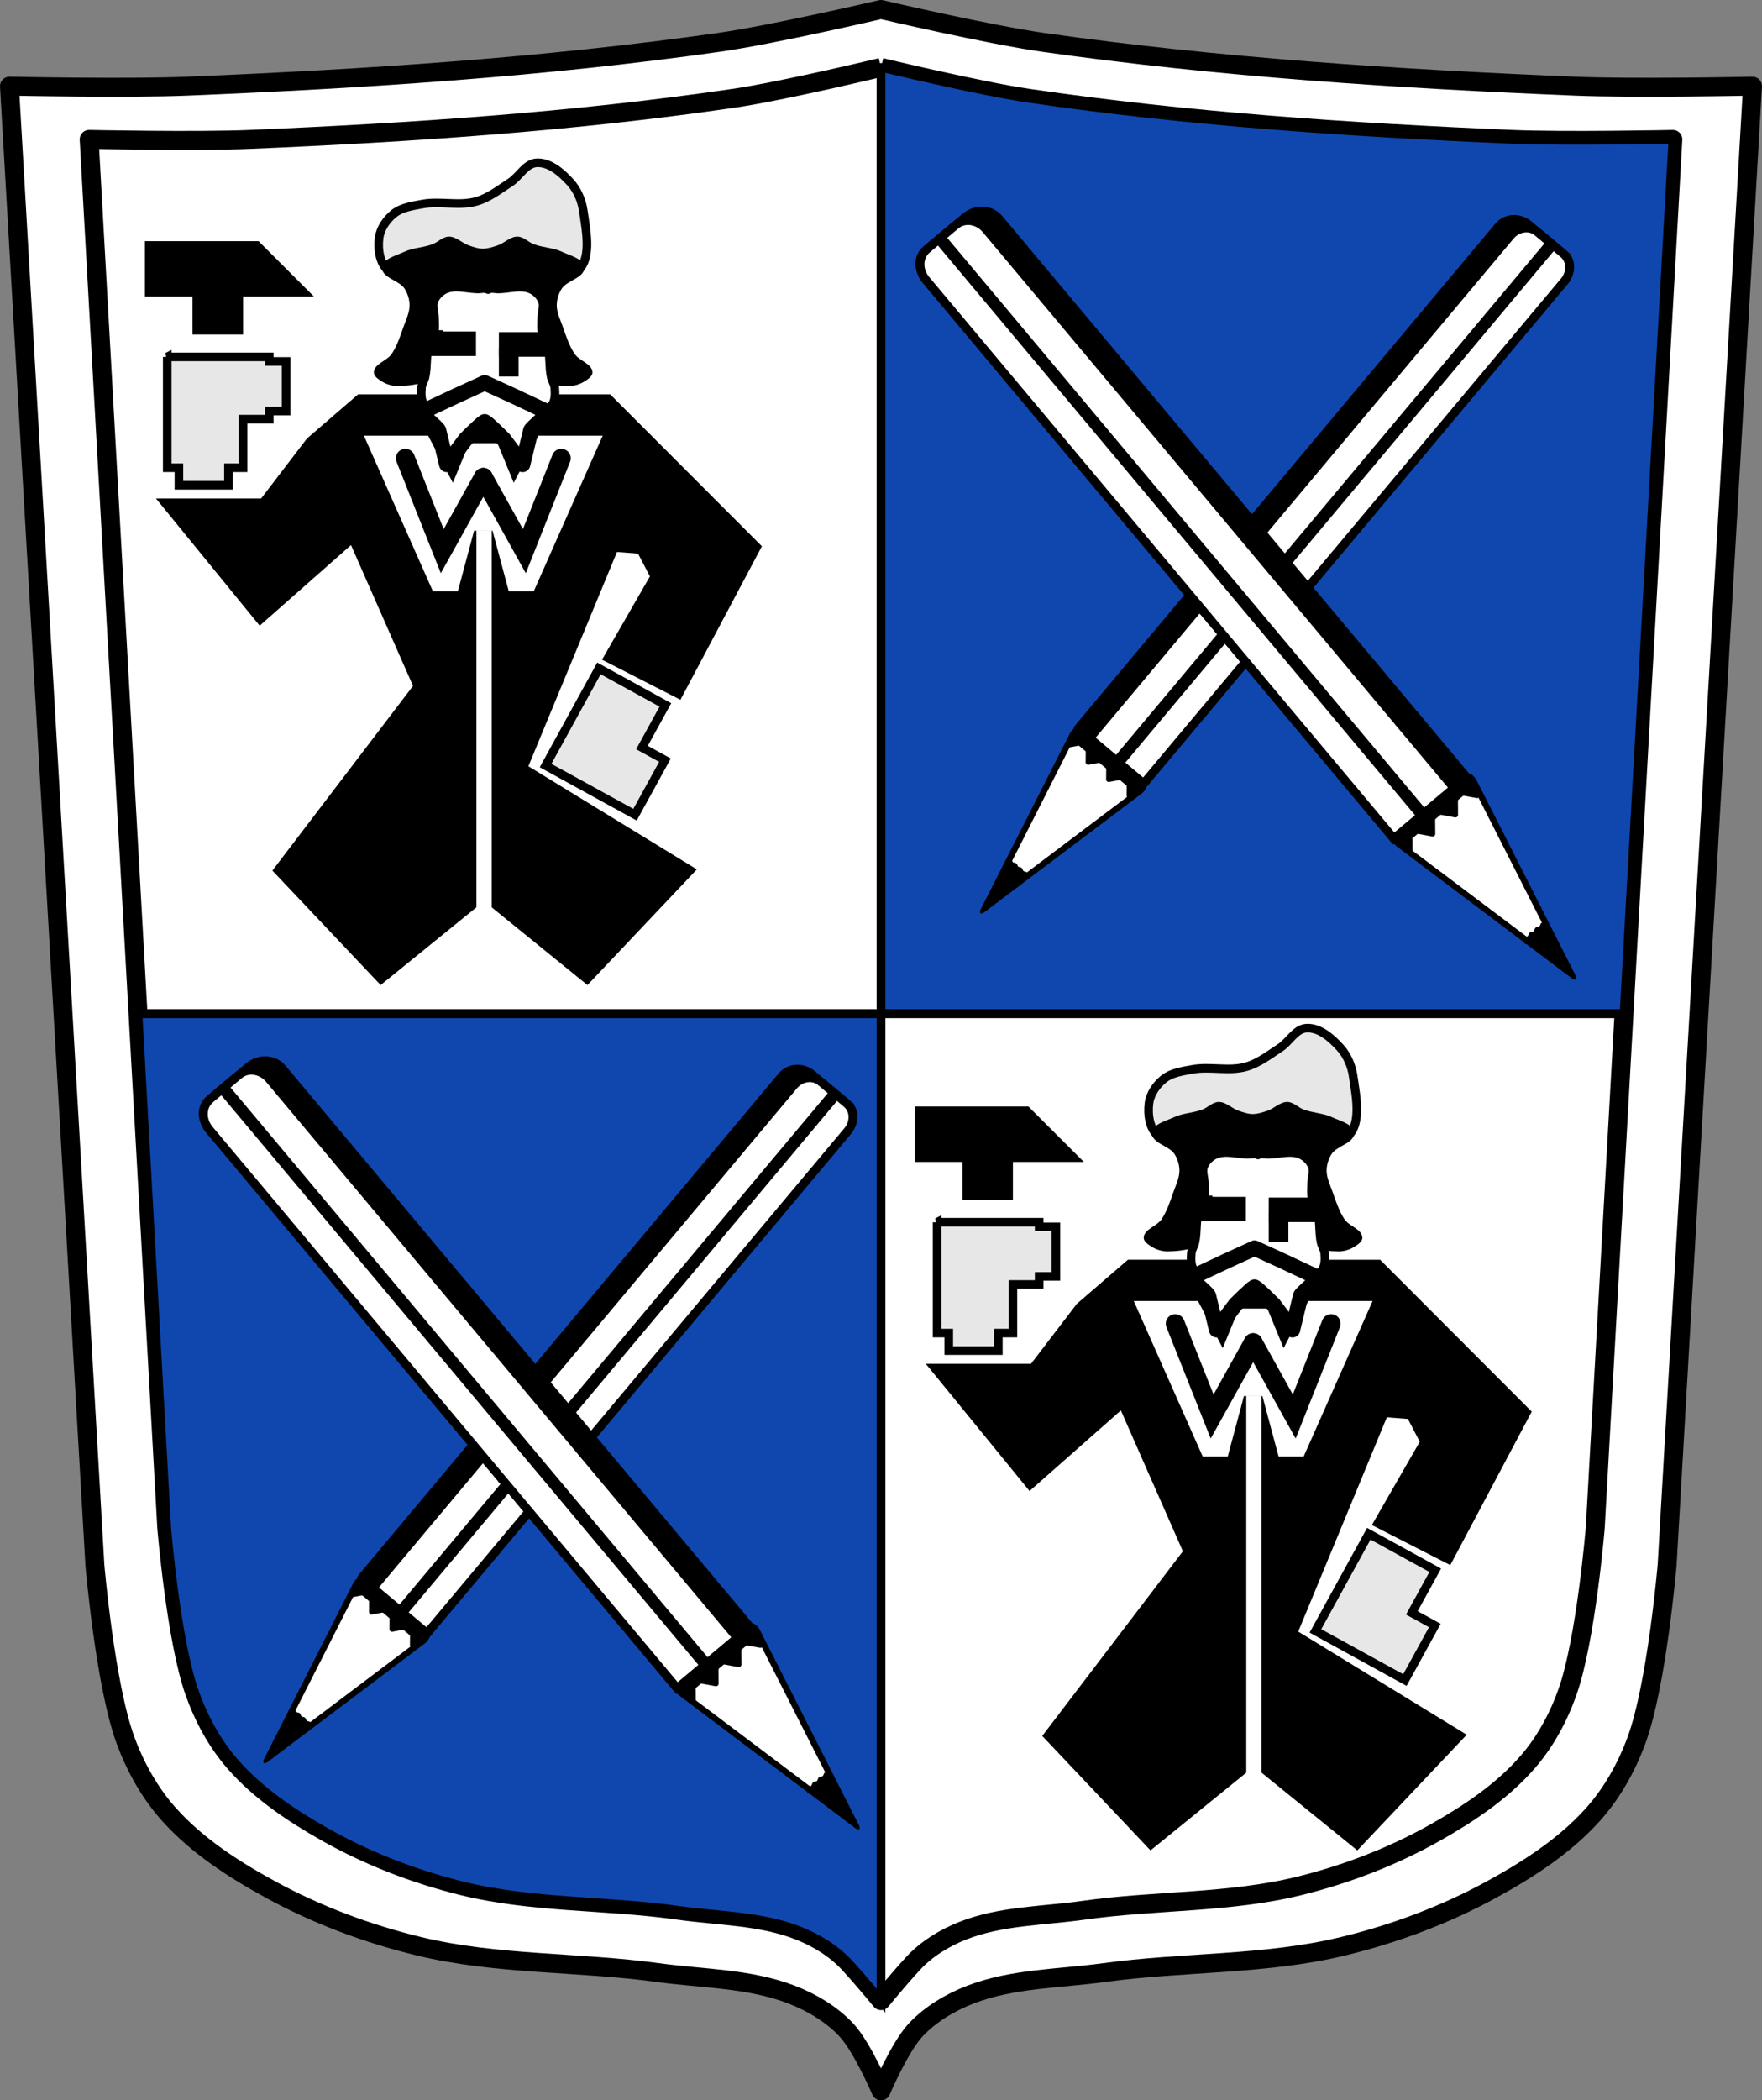 <?xml version="1.0" encoding="UTF-8" standalone="no"?><svg xmlns="http://www.w3.org/2000/svg" xmlns:xlink="http://www.w3.org/1999/xlink" width="1024.29" height="1220.33" viewBox="0 0 1024.293 1220.333"><rect x="0" y="0" width="1024.293" height="1220.333" fill="#808080" stroke="none"/><defs><path id="0" d="m-786.34 83.82c-6.108 5.118-7.226 13.774-2.506 19.407l272 324.61 42.4-35.532-272-324.61c-4.72-5.633-13.438-6.05-19.546-.929l-20.353 17.05z" stroke-linejoin="round" stroke="#000" stroke-linecap="round"/><path id="1" d="m-788.28 85.45c-5.04 4.22-5.291 12.152-.571 17.785l272 324.61 34.962-29.3-272-324.61c-4.72-5.633-12.575-6.77-17.611-2.55l-16.78 14.06z" stroke-linejoin="round" stroke="#000" fill="#fff" stroke-linecap="round"/><path id="2" d="m3071.69 765.6l-82.985 47.912v-95.82z" stroke-linejoin="round" stroke="#000" stroke-linecap="square" fill="#fff"/><path id="3" d="m-439.61 487l23.516 18.01-13.617-26.305-9.898 8.294z" stroke-linejoin="round" stroke="#000" stroke-linecap="square"/><path id="4" d="m-788.97 86.03c-4.653 3.899-4.599 11.572.121 17.206l272 324.61 32.3-27.07-272-324.61c-4.72-5.633-12.266-7.03-16.919-3.13l-15.504 12.991z" stroke="#000" fill="none" stroke-linecap="round"/><path id="5" d="m-515.56 429.38l8.05 6.166-.091-12.835-7.96 6.67zm7.96-6.67l13.339 2.468-.096-13.565-13.243 11.1zm13.243-11.1l13.339 2.468-.096-13.565-13.243 11.1zm13.243-11.1l12.621 2.336-4.662-9.01-7.96 6.67z" stroke-linejoin="round" stroke="#000" stroke-linecap="square"/><path id="6" d="m-777.5 83.07l276.59 330.09" stroke="#000" stroke-linecap="square" fill-rule="evenodd" fill="none"/><path id="7" d="m-439.84 487.66l-.29-1.224 2.32-.478-2.03 1.701zm2.03-1.701l.926-2.326 2.452-.505-3.378 2.831zm3.378-2.831l.926-2.326 2.452-.505-3.378 2.831zm3.378-2.831l.876-2.201 1.154.499-2.03 1.701z" stroke-linejoin="round" stroke="#000" stroke-linecap="square"/></defs><g stroke="#000"><g fill="#fff" fill-rule="evenodd" stroke-linejoin="round" stroke-width="11"><path d="m512.15 5.501c0 0-62.48 14.591-94.2 19.1-102.43 14.545-205.96 21.21-309.33 25.459-34.34 1.411-103.11 0-103.11 0l49.645 859.26c0 0 5.925 69.49 17.822 101.84 5.779 15.709 14.259 30.842 25.459 43.28 16.241 18.04 37.27 31.626 58.56 43.28 27.1 14.833 56.54 25.832 86.56 33.1 45.23 10.944 92.65 8.963 138.75 15.275 25.987 3.558 53.16 3.346 77.65 12.73 11.761 4.506 23.14 11.241 31.824 20.367 9.43 9.916 20.369 35.645 20.369 35.645 0 0 10.937-25.729 20.367-35.645 8.68-9.126 20.06-15.861 31.824-20.367 24.493-9.385 51.665-9.172 77.65-12.73 46.1-6.312 93.53-4.331 138.75-15.275 30.02-7.266 59.47-18.264 86.56-33.1 21.291-11.655 42.32-25.24 58.56-43.28 11.2-12.439 19.68-27.572 25.459-43.28 11.897-32.34 17.822-101.84 17.822-101.84l49.646-859.26c0 0-68.77 1.411-103.11 0-103.37-4.247-206.9-10.914-309.34-25.459-31.721-4.504-94.2-19.1-94.2-19.1z"/><path d="m512.15 39.16c0 0-56.767 13.697-85.59 17.926-93.07 13.654-187.13 19.913-281.05 23.899-31.2 1.324-93.68 0-93.68 0l45.11 806.62c0 0 5.383 65.24 16.192 95.6 5.25 14.747 12.956 28.953 23.13 40.63 14.756 16.933 33.86 29.689 53.2 40.63 24.62 13.925 51.37 24.25 78.65 31.07 41.09 10.274 84.18 8.414 126.07 14.34 23.611 3.34 48.3 3.141 70.55 11.95 10.686 4.23 21.03 10.552 28.914 19.12 8.568 9.308 18.507 21.461 18.507 21.461 0 0 9.937-12.152 18.505-21.461 7.886-8.567 18.229-14.889 28.914-19.12 22.253-8.81 46.941-8.611 70.55-11.95 41.886-5.925 84.976-4.066 126.07-14.34 27.28-6.821 54.03-17.15 78.65-31.07 19.344-10.941 38.447-23.697 53.2-40.63 10.176-11.677 17.881-25.883 23.13-40.63 10.81-30.362 16.193-95.6 16.193-95.6l45.11-806.62c0 0-62.48 1.324-93.68 0-93.92-3.987-187.98-10.245-281.05-23.899-28.82-4.228-85.59-17.926-85.59-17.926"/></g><g stroke-width="5"><path d="m512.15 39.15v549.82h431.91l28.408-507.99c0 0-62.48 1.324-93.68 0-93.92-3.987-187.98-10.246-281.05-23.9-28.82-4.228-85.59-17.926-85.59-17.926m0 549.82h-431.91l16.699 298.63c0 0 5.382 65.24 16.191 95.6 5.25 14.747 12.955 28.954 23.13 40.631 14.756 16.933 33.861 29.688 53.21 40.629 24.62 13.925 51.37 24.25 78.65 31.07 41.09 10.274 84.18 8.415 126.07 14.34 23.611 3.34 48.3 3.141 70.55 11.951 10.686 4.23 21.03 10.552 28.914 19.12 8.568 9.308 18.506 21.461 18.506 21.461v-573.43z" fill="#0f47af" stroke-linecap="round"/><g fill="none" fill-rule="evenodd"><path d="m512.15 1162.4v-1123.24"/><path d="m81.54 588.97h861.23"/></g></g></g><g transform="matrix(-.899 0 0 .899 200.18 70.62)"><g stroke-width="5.562"><use xlink:href="#0" width="1024.29" height="1220.33"/><use xlink:href="#4" width="1024.29" height="1220.33"/><use xlink:href="#1" width="1024.29" height="1220.33"/></g><use height="1220.33" width="1024.29" xlink:href="#6" stroke-width="7.786"/></g><use height="1220.33" width="1024.29" xlink:href="#2" transform="matrix(-.862 1.029-.413-.346 3536.47-2368.3)" stroke-width="5.877"/><g stroke-width="3.337" transform="matrix(-.899 0 0 .899 200.18 70.62)"><use xlink:href="#5" width="1024.29" height="1220.33"/><use xlink:href="#3" width="1024.29" height="1220.33"/><use xlink:href="#7" width="1024.29" height="1220.33"/></g><g transform="translate(1327.12 59.36)"><g stroke-width="5"><use xlink:href="#0" width="1024.29" height="1220.33"/><use xlink:href="#4" width="1024.29" height="1220.33"/><use xlink:href="#1" width="1024.29" height="1220.33"/></g><use height="1220.33" width="1024.29" xlink:href="#6" stroke-width="7"/></g><use height="1220.33" width="1024.29" xlink:href="#2" transform="matrix(.959 1.144.46-.385-2384.36-2653.21)" stroke-width="5.284"/><g stroke-width="3" transform="translate(1327.12 59.36)"><use xlink:href="#5" width="1024.29" height="1220.33"/><use xlink:href="#3" width="1024.29" height="1220.33"/><use xlink:href="#7" width="1024.29" height="1220.33"/></g><g transform="matrix(-.899 0 0 .899-216.43 564.33)"><g stroke-width="5.562"><use xlink:href="#0" width="1024.29" height="1220.33"/><use xlink:href="#4" width="1024.29" height="1220.33"/><use xlink:href="#1" width="1024.29" height="1220.33"/></g><use height="1220.33" width="1024.29" xlink:href="#6" stroke-width="7.786"/></g><use height="1220.33" width="1024.29" xlink:href="#2" transform="matrix(-.862 1.029-.413-.346 3119.86-1874.6)" stroke-width="5.877"/><g stroke-width="3.337" transform="matrix(-.899 0 0 .899-216.43 564.33)"><use xlink:href="#5" width="1024.29" height="1220.33"/><use xlink:href="#3" width="1024.29" height="1220.33"/><use xlink:href="#7" width="1024.29" height="1220.33"/></g><g transform="translate(910.51 553.06)"><g stroke-width="5"><use xlink:href="#0" width="1024.29" height="1220.33"/><use xlink:href="#4" width="1024.29" height="1220.33"/><use xlink:href="#1" width="1024.29" height="1220.33"/></g><use height="1220.33" width="1024.29" xlink:href="#6" stroke-width="7"/></g><use height="1220.33" width="1024.29" xlink:href="#2" transform="matrix(.959 1.144.46-.385-2800.97-2159.51)" stroke-width="5.284"/><g stroke-width="3" transform="translate(910.51 553.06)"><use xlink:href="#5" width="1024.29" height="1220.33"/><use xlink:href="#3" width="1024.29" height="1220.33"/><use xlink:href="#7" width="1024.29" height="1220.33"/></g><path d="m693.87 660.26c-6.731-.315-14.812 4.062-20.22.036-5.38-4.01-6.594-12.643-5.724-19.295.717-5.481 4.321-10.708 8.647-14.15 4.539-3.611 10.807-4.431 16.507-5.502 10.313-1.939 21.358 1.33 31.442-1.572 7.215-2.076 13.351-6.922 19.651-11 5.343-3.462 8.971-11.04 15.328-11.398 7.56-.431 14.573 5.78 19.651 11.398 4.05 4.48 6.601 10.531 7.468 16.507 1.742 12.01 5.552 29.998-4.959 36.05-4.709 2.712-9.666-5.771-15.09-6.182-12.23-.93-23.531 7.778-35.766 8.647-12.34.876-24.587-2.958-36.945-3.537z" fill="#e7e7e7" fill-rule="evenodd" stroke="#000" stroke-width="5"/><path d="m531.77 642.91v32.2h27.684v22.03h29.377v-22.03h41.24c-9.18-9.18-21.03-21.02-32.21-32.2h-66.1"/><g stroke="#000" stroke-width="5"><g fill="#e7e7e7" stroke-linecap="square"><path d="m544.76 710.14v36.16 28.25h6.779v10.17h28.813v-10.17h8.475v-28.25h15.254v-4.688h9.756v-28.813h-9.756v-2.658h-15.254-44.07z"/><path d="m764.7 947.58l17.412-31.689 13.603-24.757 38.62 21.22-13.603 24.757 13.369 7.346-17.412 31.689-13.369-7.346-38.62-21.22"/></g><path d="m656.62 734.43l-28.814 24.857-27.22 35.604h-57.13l55.34 67.838 53.699-47.37 38.02 86.3-81.36 106.78 59.887 63.28 52.943-42.953v-220.33h13.887v220.33l52.943 42.953 59.887-63.28-97.13-59.44 53.01-128.13 15.445 1.186 8.168 15.681-27.22 47.31 41.06 20.977 45.33-85.39-86.11-86.2h-71.75-1.131z" fill-rule="evenodd"/></g><g fill-rule="evenodd"><path d="m659.08 755.89l40.09 90.4h14.541l9.422-35.15h10.734l9.422 35.15h14.543l40.09-90.4h-37.34l-14.399 27.396-9.426-23h-16.518l-9.426 23-14.398-27.396h-37.34" fill="#fff"/><g fill="none" stroke="#000" stroke-linecap="round" stroke-width="11"><path d="m683.19 769.05l21.447 53.962 23.868-42.893"/><path d="m773.82 769.05l-21.447 53.962-23.868-42.893"/></g><path d="m708.46 640.25c-3.559.034-6.34 3.282-9.686 4.498-5.293 1.924-11.224 1.978-16.316 4.385-4.719 2.23-12.381 3.898-12.74 9.105-.416 6.02 9.989 7.308 13.144 12.453 1.698 2.768 2.74 6.093 2.768 9.34.037 4.308-2.02 8.392-3.459 12.453-1.932 5.452-3.702 11.1-6.918 15.91-2.766 4.134-10.24 5.752-10.377 10.725-.063 2.288 2.572 3.948 4.496 5.188 2.729 1.759 6.093 2.787 9.34 2.768 10.139-.061 21.233-2.545 29.06-8.994 6.966-5.742 9.571-15.436 12.799-23.867 2.243-5.858 5.421-12.01 7.844-18.211 2.422 6.197 5.599 12.353 7.842 18.211 3.228 8.431 5.833 18.13 12.799 23.867 7.824 6.449 18.918 8.933 29.06 8.994 3.247.02 6.61-1.01 9.34-2.768 1.924-1.24 4.559-2.9 4.496-5.188-.137-4.972-7.611-6.59-10.377-10.725-3.216-4.807-4.986-10.459-6.918-15.91-1.439-4.061-3.496-8.145-3.459-12.453.028-3.247 1.07-6.572 2.768-9.34 3.156-5.145 13.56-6.432 13.145-12.453-.36-5.207-8.02-6.875-12.74-9.105-5.092-2.407-11.02-2.461-16.316-4.385-3.345-1.216-6.126-4.464-9.686-4.498-4.285-.041-7.686 3.867-11.762 5.189-2.767.898-5.624 1.86-8.533 1.834-2.685-.024-5.297-.983-7.844-1.834-4.064-1.359-7.477-5.231-11.762-5.189"/><g fill="#fff" stroke="#000" stroke-linejoin="round"><path d="m713.4 669.62c-2.306-.048-4.553.195-6.67 1.072-3.01 1.248-5.722 3.884-6.918 6.918-1.227 3.113.35 6.685.346 10.03 0 3.115.364 6.306-.346 9.34-.576 2.462-2.442 4.48-3.113 6.918-1.603 5.819-.769 12.1-2.076 17.988-.474 2.136-1.911 4.045-2.076 6.227-.256 3.383-.4 7.39 1.731 10.03 4.06 5.03 11.677 5.848 17.986 7.264 5.86 1.315 12.529 3.539 17.988 1.037.357-.164.707-.345 1.051-.535.344.19.693.371 1.051.535 5.46 2.502 12.13.278 17.986-1.037 6.309-1.416 13.928-2.231 17.988-7.264 2.131-2.641 1.986-6.648 1.73-10.03-.165-2.182-1.602-4.091-2.076-6.227-1.307-5.892-.473-12.17-2.076-17.988-.672-2.438-2.537-4.456-3.113-6.918-.71-3.03-.346-6.225-.346-9.34-.004-3.346 1.573-6.919.346-10.03-1.196-3.034-3.905-5.67-6.918-6.918-5.646-2.339-12.223-.17-18.332 0-2.078.058-4.485-.789-6.226.346 0 .003 0 .007-.014 0 0-.003 0-.007-.014 0-1.741-1.135-4.149-.288-6.226-.346-3.818-.106-7.82-.993-11.662-1.072z" stroke-width="5"/><path d="m729.3 725.2l-16.385 7.492-21.19 9.955c0 0 10.452 9.04 10.734 10.168.283 1.13 4.803 19.775 4.803 19.775l11.02-14.689c0 0 9.04-9.04 10.736-9.887.043-.021.226-.137.281-.166.055.03.24.145.283.166 1.695.847 10.734 9.887 10.734 9.887l11.02 14.689c0 0 4.52-18.645 4.803-19.775.283-1.13 10.734-10.168 10.734-10.168l-21.19-9.955z" stroke-width="9"/></g></g><g stroke="#000" stroke-linecap="round"><path d="m694.12 699.14h6.215v2.715h-6.215z" fill="#fff" stroke-width="9"/><g stroke-width="5"><path d="m695.76 697.89v9.24h25.979v-9.24h-25.979zm44.29.407v9.24h25.977v-9.24h-25.977z"/><path d="m740.05 707.53h6.423v11.522h-6.423z"/></g></g><g transform="translate(-248.59-368.36)"><path d="m494.92 525.84c-6.731-.315-14.812 4.062-20.22.036-5.38-4.01-6.594-12.643-5.724-19.295.717-5.481 4.321-10.708 8.647-14.15 4.539-3.611 10.807-4.431 16.507-5.502 10.313-1.939 21.358 1.33 31.442-1.572 7.215-2.076 13.351-6.922 19.651-11 5.343-3.462 8.971-11.04 15.328-11.398 7.56-.431 14.573 5.78 19.651 11.398 4.05 4.48 6.601 10.531 7.468 16.507 1.742 12.01 5.552 29.998-4.959 36.05-4.709 2.712-9.666-5.771-15.09-6.182-12.23-.93-23.531 7.778-35.766 8.647-12.34.876-24.587-2.958-36.945-3.537z" fill="#e7e7e7" fill-rule="evenodd" stroke="#000" stroke-width="5"/><path d="m332.82 508.49v32.2h27.684v22.03h29.377v-22.03h41.24c-9.18-9.18-21.03-21.02-32.21-32.2h-66.1"/><g stroke="#000" stroke-width="5"><g fill="#e7e7e7" stroke-linecap="square"><path d="m345.81 575.72v36.16 28.25h6.779v10.17h28.813v-10.17h8.475v-28.25h15.254v-4.688h9.756v-28.813h-9.756v-2.658h-15.254-44.07z"/><path d="m565.75 813.16l17.412-31.689 13.603-24.757 38.62 21.22-13.603 24.757 13.369 7.346-17.412 31.689-13.369-7.346-38.62-21.22z"/></g><path d="m457.67 600.01l-28.814 24.857-27.22 35.604h-57.13l55.34 67.838 53.699-47.37 38.02 86.3-81.36 106.78 59.887 63.28 52.943-42.953v-220.33h13.887v220.33l52.943 42.953 59.887-63.28-97.13-59.44 53.01-128.13 15.445 1.186 8.168 15.681-27.22 47.31 41.06 20.977 45.33-85.39-86.11-86.2h-71.75-1.131z" fill-rule="evenodd"/></g><g fill-rule="evenodd"><path d="m460.13 621.47l40.09 90.4h14.541l9.422-35.15h10.734l9.422 35.15h14.543l40.09-90.4h-37.34l-14.399 27.396-9.426-23h-16.518l-9.426 23-14.398-27.396h-37.34" fill="#fff"/><g fill="none" stroke="#000" stroke-linecap="round" stroke-width="11"><path d="m484.24 634.63l21.447 53.962 23.868-42.893"/><path d="m574.87 634.63l-21.447 53.962-23.868-42.893"/></g><path d="m509.51 505.83c-3.559.034-6.34 3.282-9.686 4.498-5.293 1.924-11.224 1.978-16.316 4.385-4.719 2.23-12.381 3.898-12.74 9.105-.416 6.02 9.989 7.308 13.144 12.453 1.698 2.768 2.74 6.093 2.768 9.34.037 4.308-2.02 8.392-3.459 12.453-1.932 5.452-3.702 11.1-6.918 15.91-2.766 4.134-10.24 5.752-10.377 10.725-.063 2.288 2.572 3.948 4.496 5.188 2.729 1.759 6.093 2.787 9.34 2.768 10.139-.061 21.233-2.545 29.06-8.994 6.966-5.742 9.571-15.436 12.799-23.867 2.243-5.858 5.421-12.01 7.844-18.211 2.422 6.197 5.599 12.353 7.842 18.211 3.228 8.431 5.833 18.13 12.799 23.867 7.824 6.449 18.918 8.933 29.06 8.994 3.247.02 6.61-1.01 9.34-2.768 1.924-1.24 4.559-2.9 4.496-5.188-.137-4.972-7.611-6.59-10.377-10.725-3.216-4.807-4.986-10.459-6.918-15.91-1.439-4.061-3.496-8.145-3.459-12.453.028-3.247 1.07-6.572 2.768-9.34 3.156-5.145 13.56-6.432 13.145-12.453-.36-5.207-8.02-6.875-12.74-9.105-5.092-2.407-11.02-2.461-16.316-4.385-3.345-1.216-6.126-4.464-9.686-4.498-4.285-.041-7.686 3.867-11.762 5.189-2.767.898-5.624 1.86-8.533 1.834-2.685-.024-5.297-.983-7.844-1.834-4.064-1.359-7.477-5.231-11.762-5.189"/><g fill="#fff" stroke="#000" stroke-linejoin="round"><path d="m514.45 535.2c-2.306-.048-4.553.195-6.67 1.072-3.01 1.248-5.722 3.884-6.918 6.918-1.227 3.113.35 6.685.346 10.03 0 3.115.364 6.306-.346 9.34-.576 2.462-2.442 4.48-3.113 6.918-1.603 5.819-.769 12.1-2.076 17.988-.474 2.136-1.911 4.045-2.076 6.227-.256 3.383-.4 7.39 1.731 10.03 4.06 5.03 11.677 5.848 17.986 7.264 5.86 1.315 12.529 3.539 17.988 1.037.357-.164.707-.345 1.051-.535.344.19.693.371 1.051.535 5.46 2.502 12.13.278 17.986-1.037 6.309-1.416 13.928-2.231 17.988-7.264 2.131-2.641 1.986-6.648 1.73-10.03-.165-2.182-1.602-4.091-2.076-6.227-1.307-5.892-.473-12.17-2.076-17.988-.672-2.438-2.537-4.456-3.113-6.918-.71-3.03-.346-6.225-.346-9.34-.004-3.346 1.573-6.919.346-10.03-1.196-3.034-3.905-5.67-6.918-6.918-5.646-2.339-12.223-.17-18.332 0-2.078.058-4.485-.789-6.226.346 0 .003 0 .007-.014 0 0-.003 0-.007-.014 0-1.741-1.135-4.149-.288-6.226-.346-3.818-.106-7.82-.993-11.662-1.072z" stroke-width="5"/><path d="m530.35 590.78l-16.385 7.492-21.19 9.955c0 0 10.452 9.04 10.734 10.168.283 1.13 4.803 19.775 4.803 19.775l11.02-14.689c0 0 9.04-9.04 10.736-9.887.043-.021.226-.137.281-.166.055.03.24.145.283.166 1.695.847 10.734 9.887 10.734 9.887l11.02 14.689c0 0 4.52-18.645 4.803-19.775.283-1.13 10.734-10.168 10.734-10.168l-21.19-9.955z" stroke-width="9"/></g></g><g stroke="#000" stroke-linecap="round"><path d="m495.17 564.72h6.215v2.715h-6.215z" fill="#fff" stroke-width="9"/><g stroke-width="5"><path d="m496.81 563.47v9.24h25.979v-9.24h-25.979zm44.29.407v9.24h25.977v-9.24h-25.977z"/><path d="m541.1 573.11h6.423v11.522h-6.423z"/></g></g></g></svg>